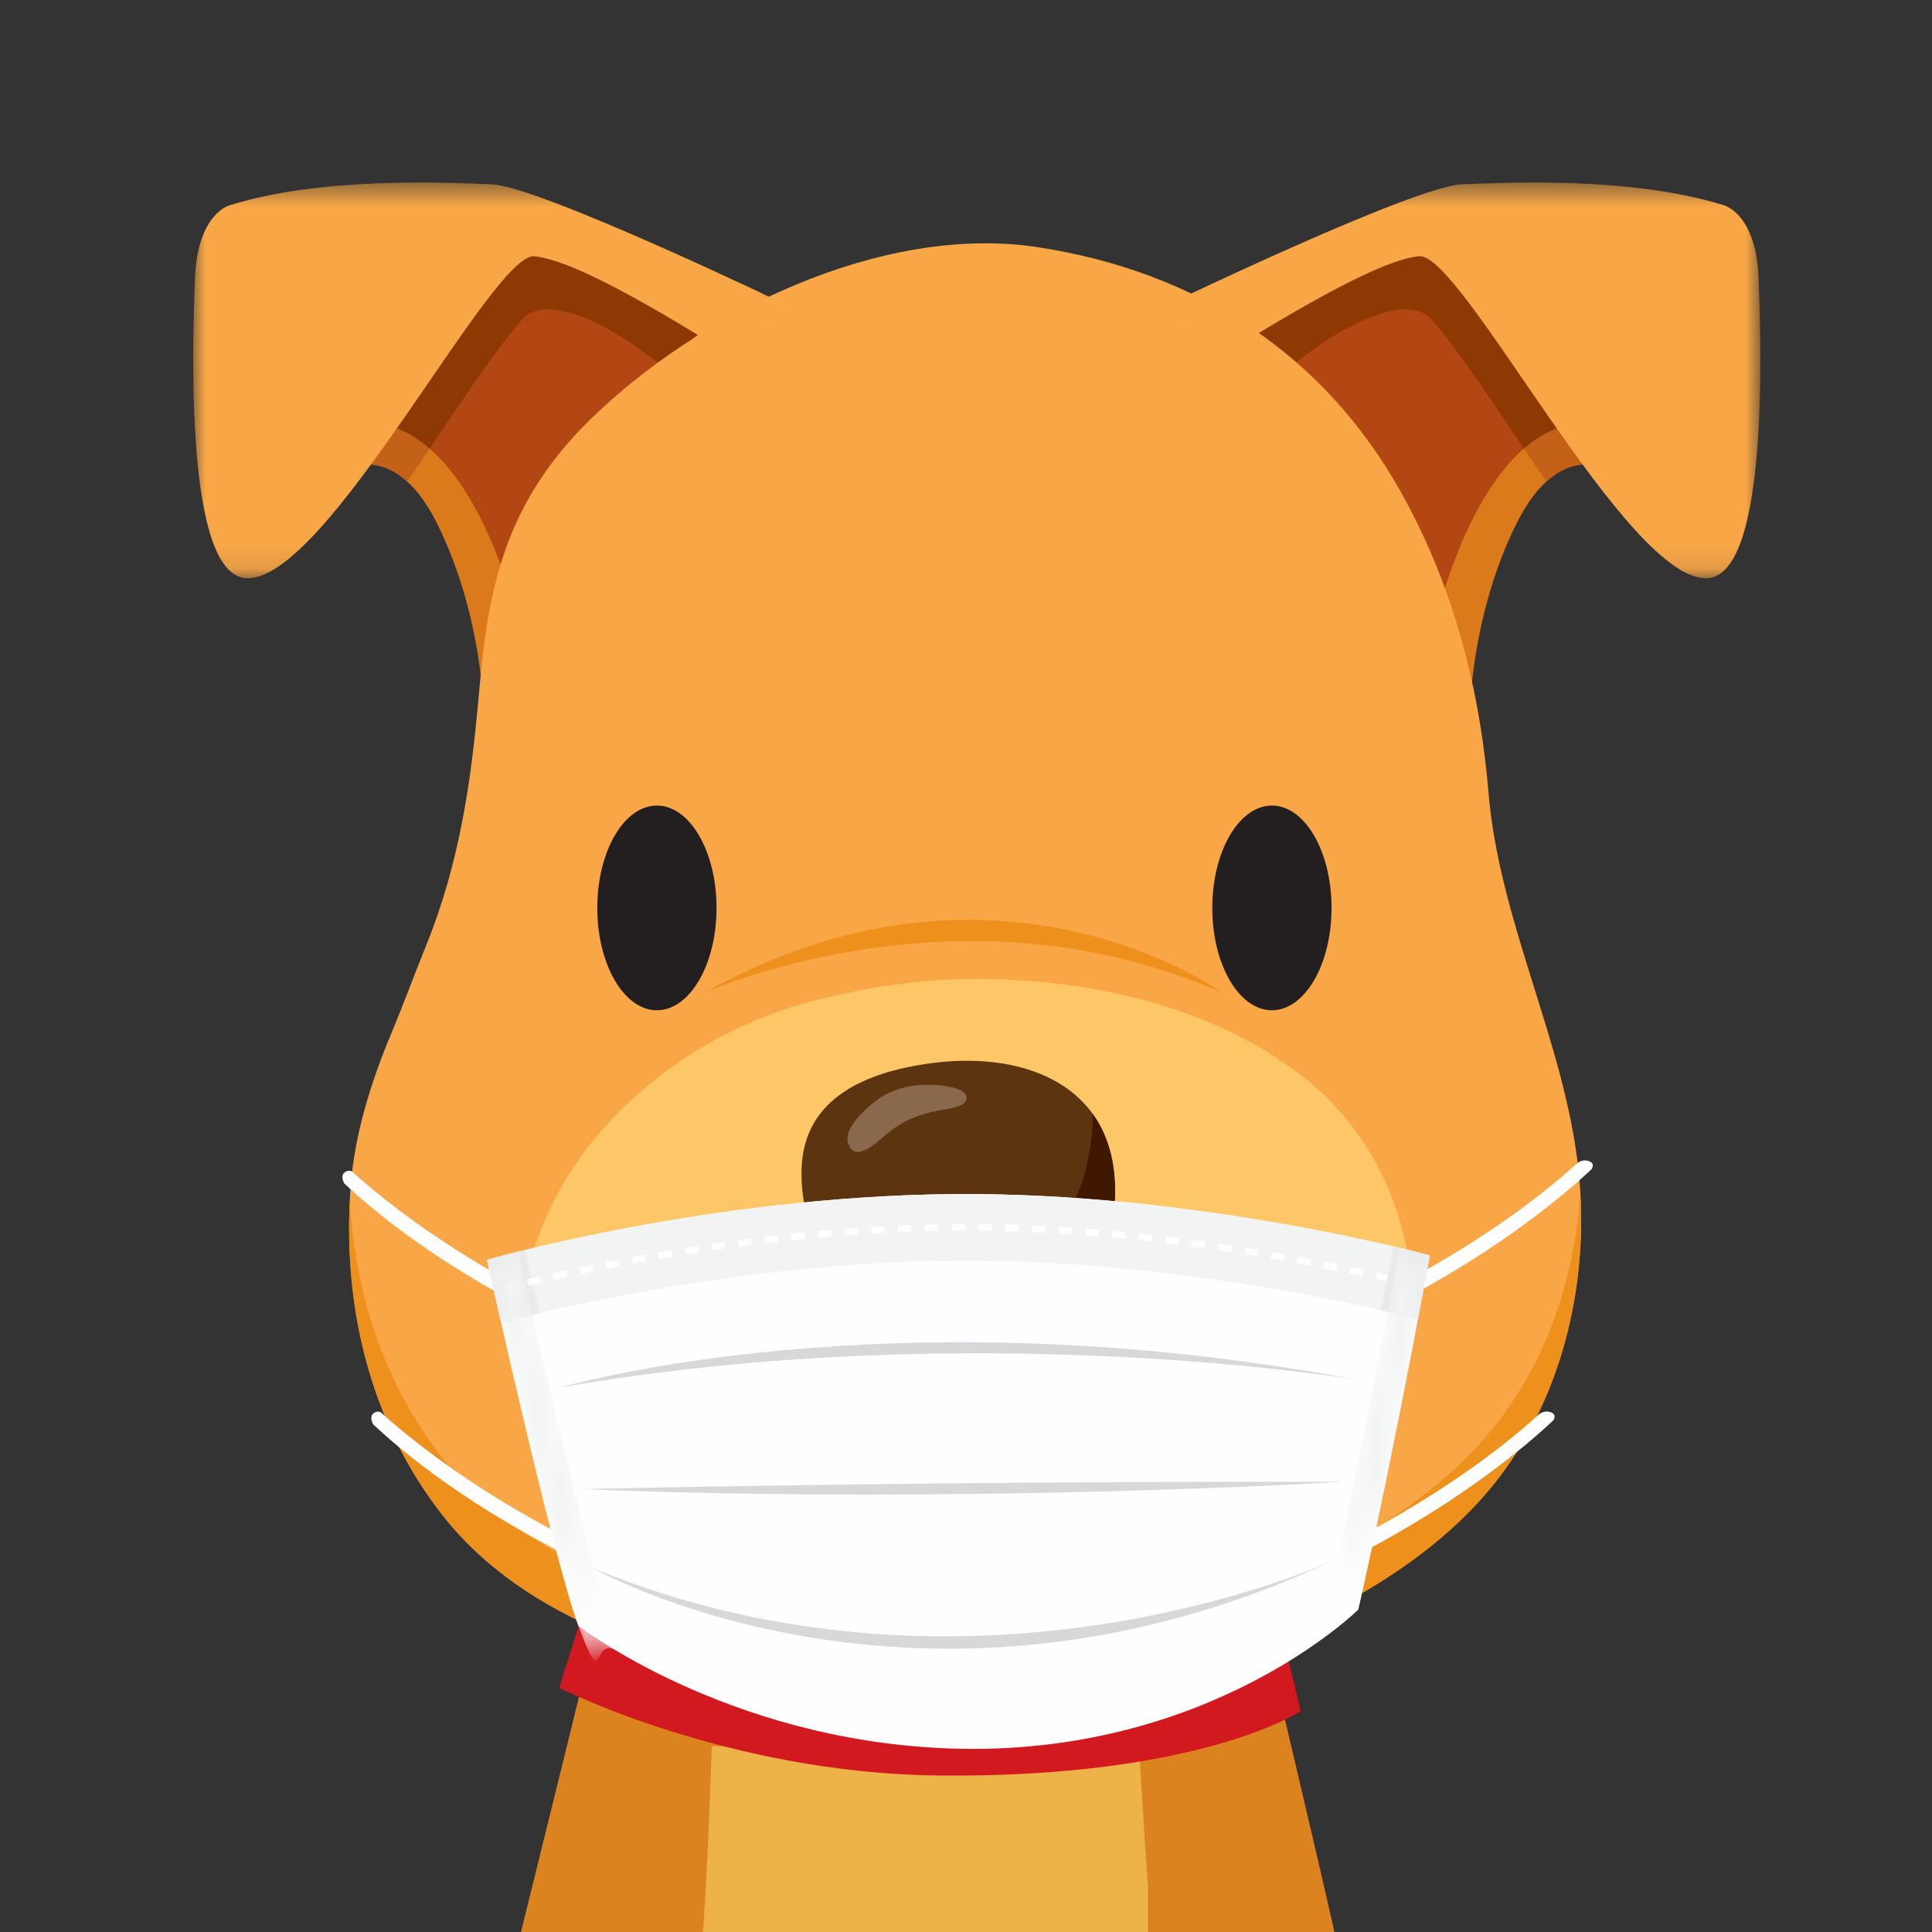 <svg height="80" viewBox="0 0 80 80" width="80" xmlns="http://www.w3.org/2000/svg" xmlns:xlink="http://www.w3.org/1999/xlink"><rect x="0" y="0" width="80" height="80" fill="#333333" stroke="none"/><linearGradient id="a"><stop offset="0" stop-color="#f2f3f3"/><stop offset="1" stop-color="#fefefe"/></linearGradient><linearGradient id="b" x1="51.174%" x2="52.701%" xlink:href="#a" y1="69.969%" y2="94.607%"/><linearGradient id="c" x1="49.31%" x2="48.289%" xlink:href="#a" y1="65.702%" y2="87.54%"/><mask id="d" fill="#fff"><path d="m0 .502h24.561v16.383h-24.561z" fill="#fff" fill-rule="evenodd"/></mask><mask id="e" fill="#fff"><path d="m.548.502h24.56v16.383h-24.56z" fill="#fff" fill-rule="evenodd"/></mask><mask id="f" fill="#fff"><path d="m37.414 2.926c-2.308 11.482-5.244 12.291-5.244 12.291-2.949 1.584-6.067 2.902-11.792 2.957-5.4.052-10.592-1.355-12.38-2.862-3.229-2.722-5.43-12.264-5.43-12.264s-.306-1.368-.608-2.611c-1.001.244-1.563.406-1.563.406s2.705 12.249 3.787 15.156 6.086 4.721 15.284 5.076c10.806.417 17.009-5.751 17.009-5.751 1.556-6.863 2.957-14.66 2.957-14.66s-.527-.145-1.464-.365c-.171.765-.356 1.637-.555 2.629" fill="#fff" fill-rule="evenodd"/></mask><mask id="g" fill="#fff"><path d="m.397.842s2.705 12.249 3.787 15.156.546.422 1.556 1.024c-1.255-4.351-3.513-14.084-4.073-16.514-.816.204-1.27.334-1.27.334" fill="#fff" fill-rule="evenodd"/></mask><mask id="h" fill="#fff"><path d="m.211 16.564c1.003-.726 1.524-1.243 1.524-1.243 1.556-6.863 2.957-14.66 2.957-14.66s-.437-.12-1.223-.308c-.565 2.921-2.234 11.489-3.258 16.21" fill="#fff" fill-rule="evenodd"/></mask><g fill="none" fill-rule="evenodd"><g transform="translate(8 7.058)"><path d="m44.413 60.796-27.74-.43s-2.04 8.308-3.191 12.943c4.297 2.295 21.034 8.734 34.027.755-.955-4.3-3.097-13.269-3.097-13.269z" fill="#db841f"/><path d="m18.8 6.341c-.197-2.747-.338-5.217-.338-5.217l-17.721-.568s-.192 6.084-.451 8.762c4.885 1.607 11.591 2.088 18.51.089z" fill="#edb348" transform="translate(20.733 64.687)"/><path d="m16.196 59.555s-.874 2.696-1.038 3.278c0 0 6.982 3.543 15.726 3.629 10.808.106 14.972-2.661 14.972-2.661s-.765-3.561-1.257-4.249z" fill="#d21920"/><path d="m5.995 12.518s2.261-1.631 4.121 2.138c1.86 3.769 1.905 7.691 1.905 7.691s9.391-10.588 11.963-15.517c0 0-5.639-3.805-10.268-4.463-4.629-.657-7.721 10.15-7.721 10.15" fill="#da7a1b"/><path d="m8.855 12.875c.458-.665.939-1.358.939-1.358-.222-.51-1.395-1.542-2.541-2.466-.81 1.902-1.257 3.467-1.257 3.467s1.373-.99 2.86.357" fill="#c26117"/><path d="m7.752 10.544s3.16-.152 5.398 7.016c0 0 3.581-7.917 9.033-11.792 0 0-6.067-3.915-8.848-3.151-2.78.763-5.583 7.927-5.583 7.927" fill="#b34714"/><path d="m22.183 5.768s-6.068-3.915-8.848-3.151c-2.78.763-5.583 7.927-5.583 7.927s.881-.042 2.042.973c1.49-2.24 3.453-5.104 4.023-5.524.872-.644 2.991-.008 5.654 2.15.839-.874 1.747-1.688 2.713-2.374" fill="#8e3803"/><path d="m14.126 3.551c.33.027.755.145 1.241.329 1.025-.294 2.164-.456 2.164-.456-1.517-.68-3.405.127-3.405.127" fill="#f69557"/><path d="m58.898 12.518s-2.261-1.631-4.121 2.138c-1.86 3.769-1.906 7.691-1.906 7.691s-9.391-10.588-11.963-15.517c0 0 5.639-3.805 10.268-4.463s7.721 10.15 7.721 10.15" fill="#da7a1b"/><path d="m56.038 12.875c-.457-.665-.939-1.358-.939-1.358.222-.51 1.395-1.542 2.541-2.466.81 1.902 1.257 3.467 1.257 3.467s-1.373-.99-2.86.357" fill="#c26117"/><path d="m57.141 10.544s-3.16-.152-5.398 7.016c0 0-3.581-7.917-9.033-11.792 0 0 6.067-3.915 8.848-3.151 2.781.763 5.583 7.927 5.583 7.927" fill="#b34714"/><path d="m42.71 5.768s6.068-3.915 8.848-3.151c2.78.763 5.583 7.927 5.583 7.927s-.881-.042-2.041.973c-1.491-2.24-3.454-5.104-4.023-5.524-.872-.644-2.991-.008-5.655 2.15-.839-.874-1.746-1.688-2.713-2.374" fill="#8e3803"/><path d="m11.817 21.821c-.317 3.588-.808 6.91-2.182 10.3-.494 1.217-.938 2.435-1.448 3.651-.829 1.979-1.504 4.157-1.664 6.258-.363 4.769.707 9.72 3.827 13.684 3.446 4.376 9.474 6.177 15.189 7.139.744.125 1.491.234 2.242.327 8.234 1.032 20.128-1.976 25.685-8.318 3.207-3.661 4.415-8.844 3.886-13.567-.587-5.246-3.269-10.179-3.717-15.543-.36-4.317-1.459-8.564-3.624-12.431-3.211-5.733-8.447-9.127-15.016-10.14-6.53-1.007-14.129 2.784-18.588 7.165-3.724 3.657-4.231 7.416-4.589 11.475" fill="#f9a746"/><path d="m21.142 34.068s10.601-4.848 21.504 0c0 0-9.38-6.837-21.504 0" fill="#ee911c"/><path d="m53.466 52.502c-5.556 6.342-17.451 9.35-25.685 8.318-.751-.094-1.498-.202-2.241-.327-5.715-.962-11.744-2.763-15.189-7.138-2.48-3.152-3.665-6.927-3.864-10.738-.235 4.586.871 9.297 3.864 13.099 3.446 4.376 9.474 6.177 15.189 7.139.744.125 1.491.234 2.241.327 8.234 1.032 20.128-1.976 25.685-8.318 2.987-3.41 4.239-8.139 3.97-12.588-.224 3.708-1.507 7.416-3.97 10.227" fill="#ee911c"/><path d="m45.974 37.542c4.874 3.817 5.886 11.113 2.661 16.281-2.136 3.421-5.782 5.811-9.724 7.006-4.057 1.229-11.527 1.336-16.876-.92-4.183-1.763-7.533-5.569-8.279-9.947-1.237-7.276 4.831-13.678 11.736-15.524 2.572-.688 5.098-1.031 7.774-.948 4.538.14 9.178 1.288 12.707 4.051" fill="#fdc667"/><path d="m28.447 52.473s-.234 2.633 3.694 2.633 3.694-2.671 3.694-2.671-.817 1.844-3.655 1.844c-2.839 0-3.733-1.806-3.733-1.806" fill="#890203"/><path d="m21.67 30.537c0 2.341-1.106 4.238-2.469 4.238-1.364 0-2.469-1.897-2.469-4.238s1.105-4.238 2.469-4.238c1.363 0 2.469 1.897 2.469 4.238" fill="#231f20"/><path d="m47.136 30.537c0 2.341-1.105 4.238-2.469 4.238-1.364 0-2.469-1.897-2.469-4.238s1.105-4.238 2.469-4.238c1.364 0 2.469 1.897 2.469 4.238" fill="#231f20"/><path d="m38.056 40.986c.073.376.113.779.117 1.212.031 5.413-5.75 8.025-10.193 5.018-1.87-1.265-2.939-3.939-2.776-6.096.205-2.741 2.673-3.775 5.245-4.139 3.574-.505 6.95.626 7.607 4.005" fill="#5c3510"/><path d="m27.98 47.216c4.442 3.007 10.224.395 10.193-5.018-.004-.433-.044-.836-.117-1.212-.143-.747-.434-1.408-.825-1.943.054.715-.119 1.593-.216 2.069-.199.983-.644 1.913-1.264 2.711-.858 1.113-2.231 1.79-3.553 2.244-1.224.421-3.076.469-4.287.026-.811-.294-1.393-.744-1.938-1.281.478.969 1.161 1.832 2.007 2.404" fill="#401700"/><path d="m28.025 40.451c-.295.187-.603.293-.785.062-.529-.674.512-1.576.99-1.958.835-.671 1.99-.806 3.062-.617.227.039.82.194.726.537-.091.337-.888.396-1.171.454-.892.183-1.479.429-2.161.993-.124.103-.384.353-.661.53" fill="#8a684b"/><path d="m24.561 5.568s-10.231-4.925-12.217-4.995c-1.986-.071-6.987-.319-10.798.857 0 0-1.371.3-1.474 3.053-.104 2.752-.422 12.211 2.103 12.399 3.317.247 10.178-13.475 11.953-13.331 1.775.144 6.271 2.925 8.546 4.368z" fill="#f9a746" mask="url(#d)"/><path d="m.548 5.568s10.231-4.925 12.217-4.995c1.986-.071 6.987-.319 10.799.857 0 0 1.371.3 1.474 3.053.104 2.752.421 12.211-2.103 12.399-3.317.247-10.178-13.475-11.953-13.331-1.775.144-6.271 2.925-8.546 4.368z" fill="#f9a746" mask="url(#e)" transform="translate(39.784)"/><g fill="#fefefe"><path d="m6.641 41.512c3.807 3.404 8.379 5.481 8.379 5.481l.134.815c-4.939-2.397-7.685-4.719-8.896-5.86 0 0-.198-.32.031-.472.222-.148.351.036.351.036"/><path d="m57.803 41.024c-.315-.115-.523.111-.523.111-3.822 3.446-8.456 5.55-8.456 5.55l-.14.8c4.969-2.411 8.017-5 9.214-6.125 0 0 .177-.235-.096-.336"/><path d="m7.838 51.486c3.806 3.405 8.379 5.481 8.379 5.481l.135.815c-4.939-2.397-7.685-4.719-8.897-5.86 0 0-.198-.32.031-.472.222-.148.352.036.352.036"/><path d="m56.22 51.423c-.315-.115-.523.111-.523.111-3.822 3.446-8.456 5.55-8.456 5.55l-.14.8c4.969-2.411 8.017-5 9.214-6.125 0 0 .177-.235-.096-.336"/><path d="m31.235 65.34c10.806.417 17.009-5.752 17.009-5.752 1.556-6.863 2.957-14.66 2.957-14.66s-9.619-2.64-19.763-2.542c-10.144.098-19.274 2.722-19.274 2.722s2.705 12.249 3.787 15.155c0 0 6.086 4.721 15.283 5.076"/></g></g><path d="m37.414 2.926c-2.308 11.482-5.244 12.291-5.244 12.291-2.949 1.584-6.067 2.902-11.792 2.957-5.4.052-10.592-1.355-12.38-2.862-3.229-2.722-5.43-12.264-5.43-12.264s-.306-1.368-.608-2.611c-1.001.244-1.563.406-1.563.406s2.705 12.249 3.787 15.156 6.086 4.721 15.284 5.076c10.806.417 17.009-5.751 17.009-5.751 1.556-6.863 2.957-14.66 2.957-14.66s-.527-.145-1.464-.365c-.171.765-.356 1.637-.555 2.629" mask="url(#f)" transform="translate(19.767 51.326)"/><g transform="translate(19.767 49.084)"><path d="m38.945 5.532c.305-1.617.488-2.629.488-2.629s-9.619-2.64-19.763-2.542c-10.144.098-19.273 2.722-19.273 2.722s.231 1.046.584 2.598c2.167-.569 10.061-2.48 18.689-2.564 8.797-.084 17.199 1.89 19.275 2.415" fill="#f2f3f3"/><path d="m2.568 5.288s-.305-1.367-.607-2.611c-1.001.244-1.564.406-1.564.406s.231 1.046.584 2.598c.37-.097.907-.233 1.586-.393" fill="#eaeaeb"/><path d="m39.143 2.826c-.02-.005-.042-.011-.064-.016-.02-.005-.04-.011-.062-.016-.023-.006-.047-.012-.072-.018-.003-.001-.007-.002-.012-.003-.011-.003-.023-.005-.035-.008-.01-.003-.021-.006-.032-.008-.011-.002-.021-.005-.031-.008-.229-.057-.519-.128-.867-.21-.171.766-.355 1.637-.555 2.629.667.151 1.187.278 1.532.365l.018-.095c.002-.01.004-.02.006-.03.157-.833.28-1.495.36-1.929.006-.033.012-.063.017-.093.015-.078.027-.147.038-.207.002-.011.004-.021.006-.031.004-.024.008-.046.012-.066.006-.032.011-.059.015-.083.005-.027.009-.048.012-.064.003-.016.004-.026.005-.029l.001-.001-.004-.001c-.004-.001-.013-.003-.026-.007-.007-.002-.015-.004-.024-.007-.01-.002-.021-.005-.034-.008-.008-.002-.018-.005-.027-.007-.009-.003-.017-.005-.027-.007-.022-.006-.046-.012-.073-.019-.022-.006-.044-.011-.069-.018-.002-.001-.004-.001-.006-.002" fill="#f2f3f3"/><g fill="#fefefe"><path d="m38.539 4.197-.27-.066.067-.272.269.066z"/><path d="m19.672 1.88-.043-.28h.041c.173-.002.346-.003.519-.003v.28c-.173 0-.345.001-.518.003zm1.623.006c-.184-.003-.368-.006-.552-.007l.002-.28c.185.001.37.004.555.007zm-2.764.015-.008-.28.555-.013.006.28zm3.867.015c-.183-.006-.368-.012-.551-.017l.008-.28c.185.005.369.012.554.017zm-4.972.025-.012-.28c.184-.007.369-.016.555-.022l.01.28c-.185.006-.369.015-.553.022zm6.077.023c-.183-.01-.367-.018-.552-.026l.012-.28c.186.007.371.016.555.026zm-7.183.036-.018-.28c.185-.012.37-.022.555-.031l.015.28c-.185.01-.369.02-.552.031zm8.289.03c-.184-.013-.368-.024-.552-.035l.016-.28c.185.011.37.023.555.036zm-9.393.046-.022-.279c.184-.015.369-.028.555-.041l.018.279c-.184.013-.368.026-.551.041zm10.495.038c-.183-.015-.367-.03-.552-.044l.022-.279c.185.014.37.029.553.045zm-11.598.055-.025-.28c.184-.017.368-.033.553-.048l.023.279c-.184.016-.368.032-.551.049zm12.7.045c-.182-.018-.365-.036-.551-.052l.025-.279c.185.016.37.034.553.053zm-13.802.063-.029-.278c.183-.02.367-.039.552-.057l.027.279c-.184.019-.368.038-.551.057zm14.904.052-.551-.059.029-.279.552.061zm-16.003.073-.034-.278c.182-.022.366-.043.551-.064l.032.278c-.185.021-.368.043-.55.064zm17.102.058c-.182-.023-.365-.045-.55-.067l.033-.278c.185.022.369.044.551.067zm-18.202.082-.036-.278.55-.071.035.278zm19.3.064-.55-.074.038-.278.55.074zm-20.395.09-.04-.277c.182-.026.365-.053.55-.08l.038.278c-.184.025-.366.052-.548.079zm21.491.068c-.18-.027-.363-.054-.548-.081l.041-.277c.185.026.368.054.549.082zm-22.585.1-.045-.277.549-.086.043.277zm23.678.073c-.18-.029-.362-.059-.547-.087l.044-.278c.185.029.368.059.548.089zm-24.771.109-.048-.276c.18-.032.364-.063.549-.094l.046.277c-.185.03-.367.061-.546.093zm25.862.077-.545-.095.047-.276.547.095zm-26.951.118-.05-.276.546-.099.049.276zm28.041.082c-.178-.033-.359-.067-.544-.101l.05-.276c.186.035.368.068.546.103zm-29.129.128-.053-.275.545-.106.053.275zm30.216.086-.544-.108.054-.275.546.109zm-31.299.137-.059-.273c.177-.038.358-.077.544-.114l.057.274c-.186.039-.366.076-.541.113zm32.383.09c-.174-.038-.355-.076-.541-.115l.057-.274c.188.039.37.078.544.115zm-33.464.148-.062-.273c.173-.04.354-.081.542-.122l.061.273c-.187.041-.366.082-.54.122zm34.545.094c-.168-.039-.349-.08-.54-.123l.061-.273c.192.043.373.084.542.124zm-35.623.157-.066-.272.54-.128.064.272z"/><path d="m1.303 4.363-.069-.271.269-.068.069.271z"/></g><path d="m39.433 2.903s-.539-.148-1.497-.372l-.523 2.636c.667.151 1.187.278 1.531.365.306-1.616.488-2.629.488-2.629" fill="#eaeaeb"/></g><path d="m.397.842s2.705 12.249 3.787 15.156.546.422 1.556 1.024c-1.255-4.351-3.513-14.084-4.073-16.514-.816.204-1.27.334-1.27.334" fill="url(#b)" mask="url(#g)" transform="translate(19.767 51.326)"/><path d="m.211 16.564c1.003-.726 1.524-1.243 1.524-1.243 1.556-6.863 2.957-14.66 2.957-14.66s-.437-.12-1.223-.308c-.565 2.921-2.234 11.489-3.258 16.21" fill="url(#c)" mask="url(#h)" transform="translate(54.509 51.326)"/><g fill="#d7d8d9" transform="translate(23.129 55.248)"><path d="m.113 2.197s13.476-3.978 32.895-.317c0 0-15.798-2.654-32.895.317"/><path d="m.989 6.413s13.963-.341 31.468-.303c0 0-15.452.953-31.468.303"/><path d="m1.4 9.678s13.553 7.715 30.647-.295c0 0-14.784 6.832-30.647.295"/></g></g></svg>